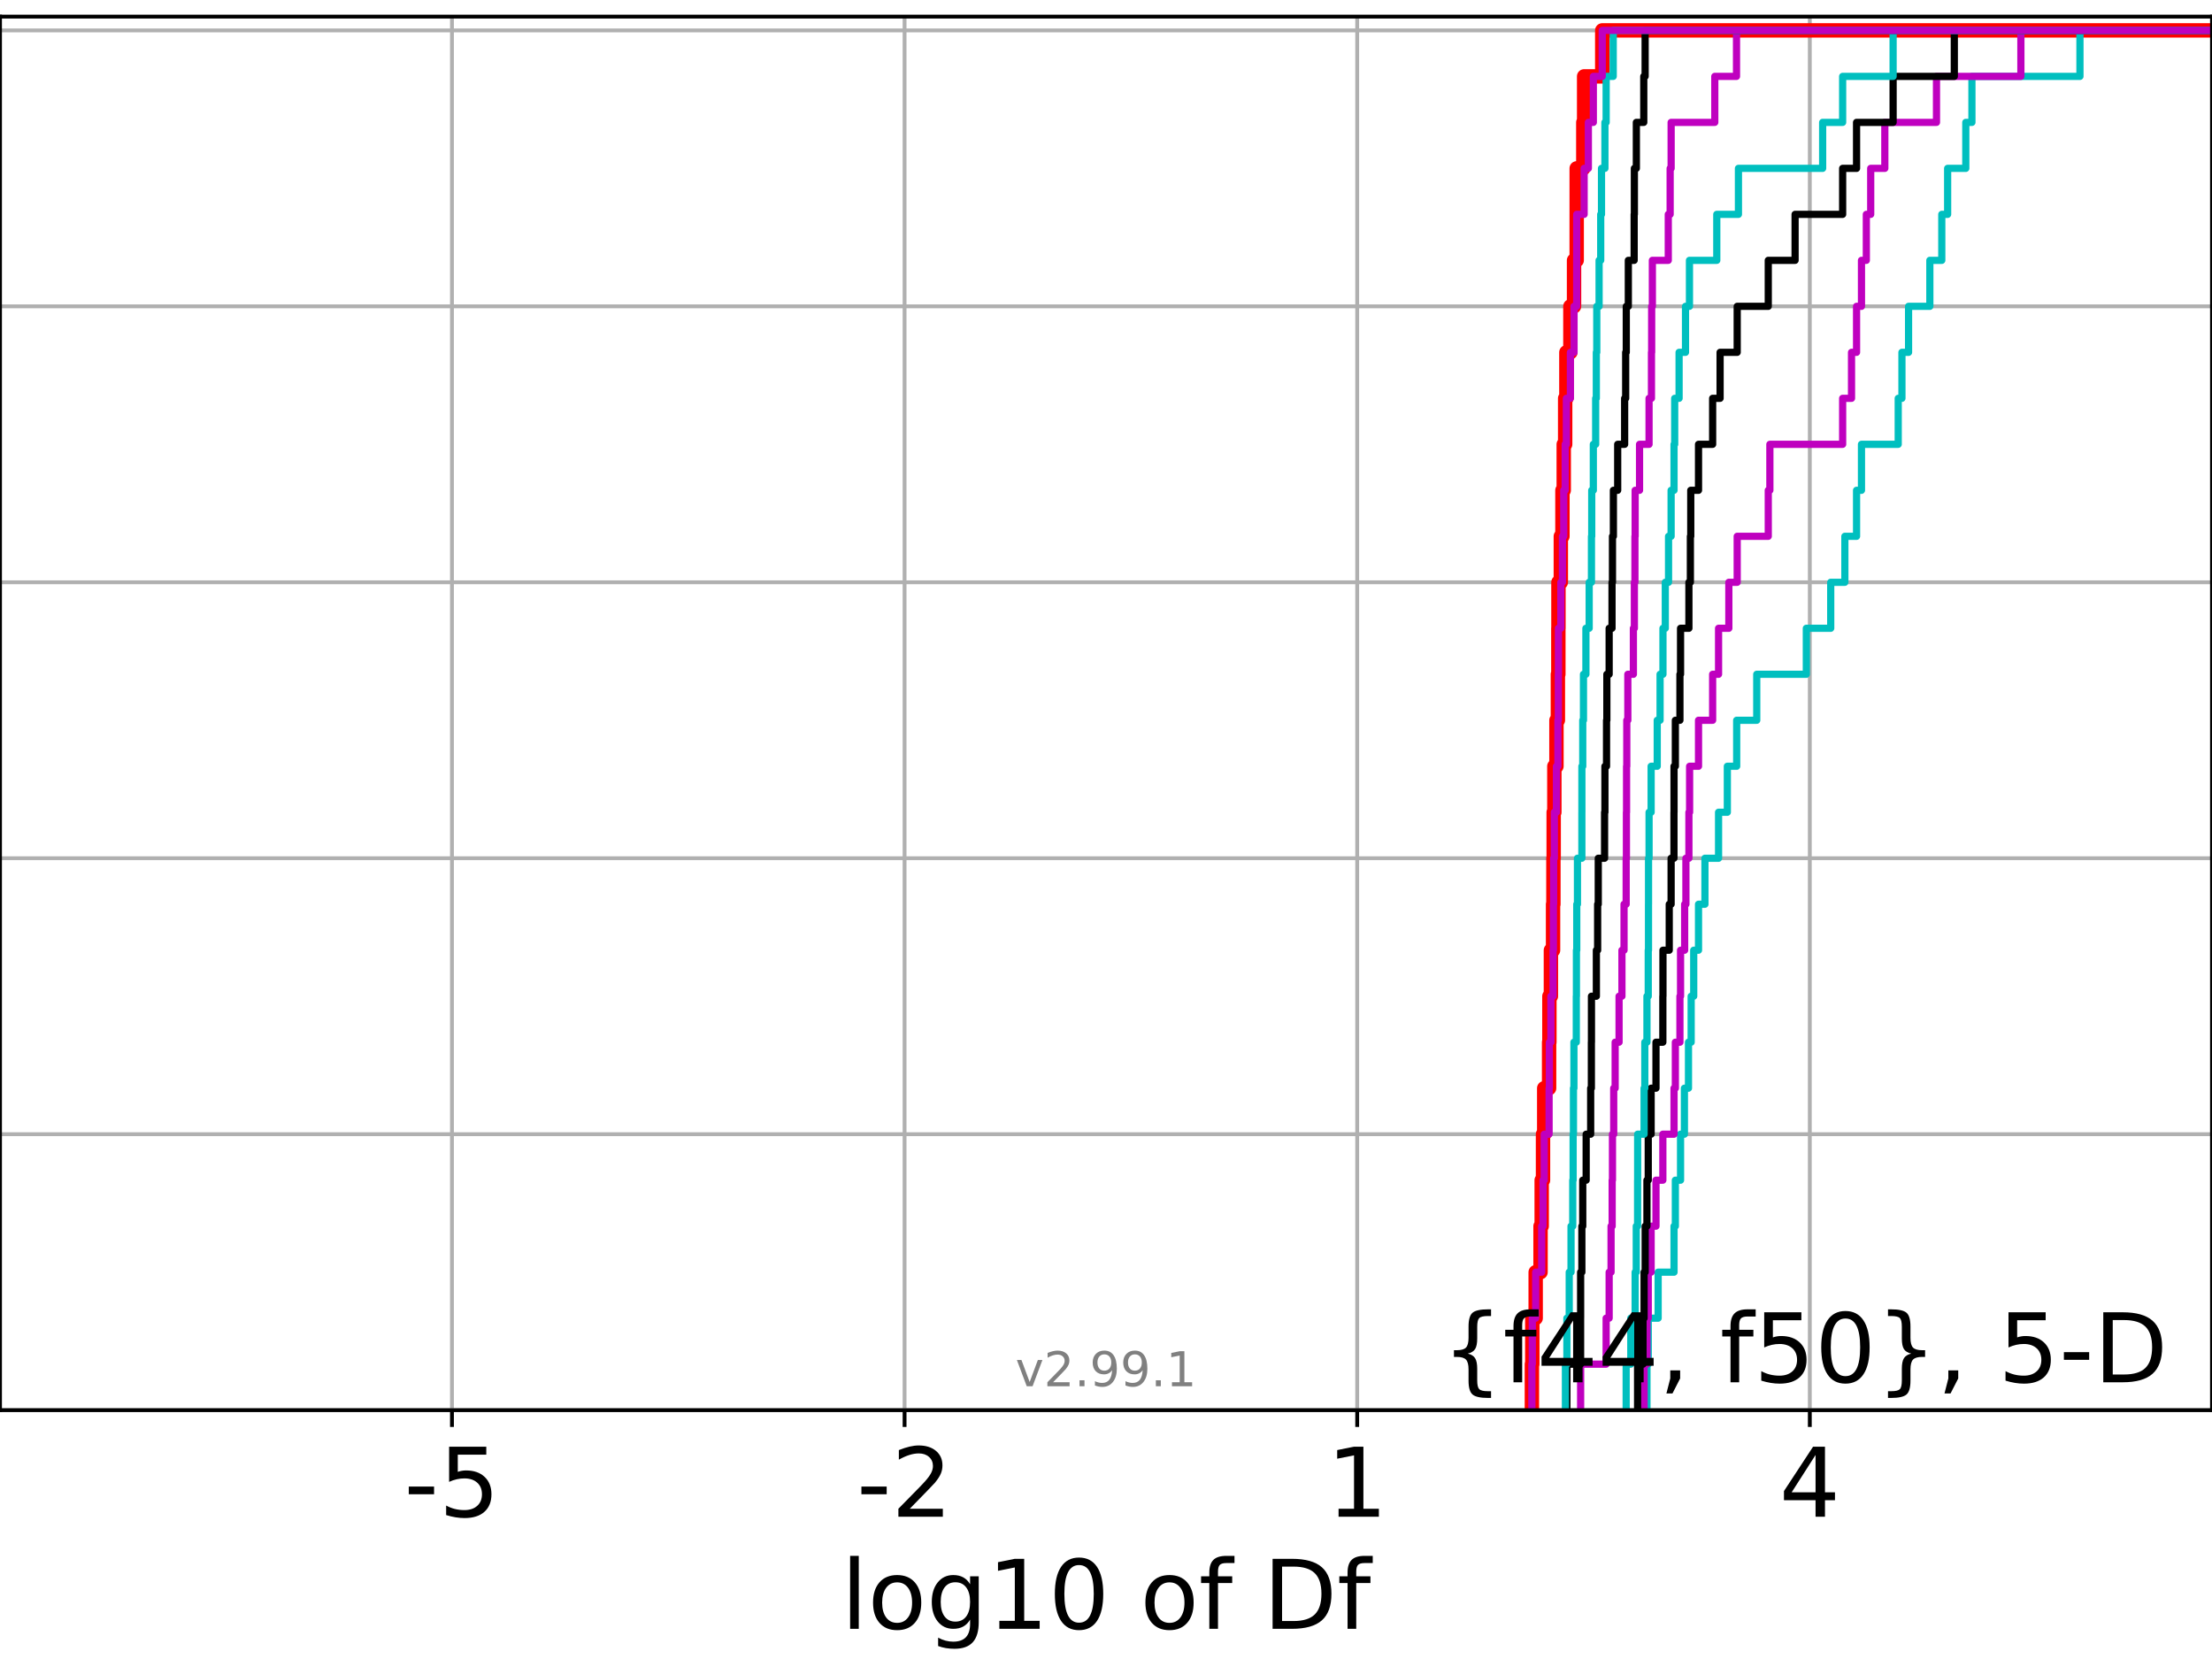 <?xml version="1.0" encoding="utf-8" standalone="no"?>
<!DOCTYPE svg PUBLIC "-//W3C//DTD SVG 1.1//EN"
  "http://www.w3.org/Graphics/SVG/1.1/DTD/svg11.dtd">
<!-- Created with matplotlib (https://matplotlib.org/) -->
<svg height="345.6pt" version="1.1" viewBox="0 0 460.8 345.6" width="460.8pt" xmlns="http://www.w3.org/2000/svg" xmlns:xlink="http://www.w3.org/1999/xlink">
 <defs>
  <style type="text/css">*{stroke-linecap:butt;stroke-linejoin:round;}</style>
 </defs>
 <g id="figure_1">
  <g id="patch_1">
   <path d="M 0 345.6 
L 460.8 345.6 
L 460.8 0 
L 0 0 
z
" style="fill:#ffffff;"/>
  </g>
  <g id="axes_1">
   <g id="patch_2">
    <path d="M 0 293.76 
L 460.8 293.76 
L 460.8 3.456 
L 0 3.456 
z
" style="fill:#ffffff;"/>
   </g>
   <g id="matplotlib.axis_1">
    <g id="xtick_1">
     <g id="line2d_1">
      <path clip-path="url(#p2a7a6c20e4)" d="M 94.152 293.76 
L 94.152 3.456 
" style="fill:none;stroke:#b0b0b0;stroke-linecap:square;stroke-width:0.8;"/>
     </g>
     <g id="line2d_2">
      <defs>
       <path d="M 0 0 
L 0 3.5 
" id="m66bc4cf283" style="stroke:#000000;stroke-width:0.8;"/>
      </defs>
      <g>
       <use style="stroke:#000000;stroke-width:0.8;" x="94.152" xlink:href="#m66bc4cf283" y="293.76"/>
      </g>
     </g>
     <g id="text_1">
      <!-- -5 -->
      <g transform="translate(84.182 315.957)scale(0.2 -0.2)">
       <defs>
        <path d="M 4.891 31.391 
L 31.203 31.391 
L 31.203 23.391 
L 4.891 23.391 
z
" id="DejaVuSans-45"/>
        <path d="M 10.797 72.906 
L 49.516 72.906 
L 49.516 64.594 
L 19.828 64.594 
L 19.828 46.734 
Q 21.969 47.469 24.109 47.828 
Q 26.266 48.188 28.422 48.188 
Q 40.625 48.188 47.75 41.5 
Q 54.891 34.812 54.891 23.391 
Q 54.891 11.625 47.562 5.094 
Q 40.234 -1.422 26.906 -1.422 
Q 22.312 -1.422 17.547 -0.641 
Q 12.797 0.141 7.719 1.703 
L 7.719 11.625 
Q 12.109 9.234 16.797 8.062 
Q 21.484 6.891 26.703 6.891 
Q 35.156 6.891 40.078 11.328 
Q 45.016 15.766 45.016 23.391 
Q 45.016 31 40.078 35.438 
Q 35.156 39.891 26.703 39.891 
Q 22.75 39.891 18.812 39.016 
Q 14.891 38.141 10.797 36.281 
z
" id="DejaVuSans-53"/>
       </defs>
       <use xlink:href="#DejaVuSans-45"/>
       <use x="36.084" xlink:href="#DejaVuSans-53"/>
      </g>
     </g>
    </g>
    <g id="xtick_2">
     <g id="line2d_3">
      <path clip-path="url(#p2a7a6c20e4)" d="M 188.44 293.76 
L 188.44 3.456 
" style="fill:none;stroke:#b0b0b0;stroke-linecap:square;stroke-width:0.8;"/>
     </g>
     <g id="line2d_4">
      <g>
       <use style="stroke:#000000;stroke-width:0.8;" x="188.44" xlink:href="#m66bc4cf283" y="293.76"/>
      </g>
     </g>
     <g id="text_2">
      <!-- -2 -->
      <g transform="translate(178.47 315.957)scale(0.2 -0.2)">
       <defs>
        <path d="M 19.188 8.297 
L 53.609 8.297 
L 53.609 0 
L 7.328 0 
L 7.328 8.297 
Q 12.938 14.109 22.625 23.891 
Q 32.328 33.688 34.812 36.531 
Q 39.547 41.844 41.422 45.531 
Q 43.312 49.219 43.312 52.781 
Q 43.312 58.594 39.234 62.25 
Q 35.156 65.922 28.609 65.922 
Q 23.969 65.922 18.812 64.312 
Q 13.672 62.703 7.812 59.422 
L 7.812 69.391 
Q 13.766 71.781 18.938 73 
Q 24.125 74.219 28.422 74.219 
Q 39.75 74.219 46.484 68.547 
Q 53.219 62.891 53.219 53.422 
Q 53.219 48.922 51.531 44.891 
Q 49.859 40.875 45.406 35.406 
Q 44.188 33.984 37.641 27.219 
Q 31.109 20.453 19.188 8.297 
z
" id="DejaVuSans-50"/>
       </defs>
       <use xlink:href="#DejaVuSans-45"/>
       <use x="36.084" xlink:href="#DejaVuSans-50"/>
      </g>
     </g>
    </g>
    <g id="xtick_3">
     <g id="line2d_5">
      <path clip-path="url(#p2a7a6c20e4)" d="M 282.728 293.76 
L 282.728 3.456 
" style="fill:none;stroke:#b0b0b0;stroke-linecap:square;stroke-width:0.8;"/>
     </g>
     <g id="line2d_6">
      <g>
       <use style="stroke:#000000;stroke-width:0.8;" x="282.728" xlink:href="#m66bc4cf283" y="293.76"/>
      </g>
     </g>
     <g id="text_3">
      <!-- 1 -->
      <g transform="translate(276.366 315.957)scale(0.2 -0.2)">
       <defs>
        <path d="M 12.406 8.297 
L 28.516 8.297 
L 28.516 63.922 
L 10.984 60.406 
L 10.984 69.391 
L 28.422 72.906 
L 38.281 72.906 
L 38.281 8.297 
L 54.391 8.297 
L 54.391 0 
L 12.406 0 
z
" id="DejaVuSans-49"/>
       </defs>
       <use xlink:href="#DejaVuSans-49"/>
      </g>
     </g>
    </g>
    <g id="xtick_4">
     <g id="line2d_7">
      <path clip-path="url(#p2a7a6c20e4)" d="M 377.016 293.76 
L 377.016 3.456 
" style="fill:none;stroke:#b0b0b0;stroke-linecap:square;stroke-width:0.8;"/>
     </g>
     <g id="line2d_8">
      <g>
       <use style="stroke:#000000;stroke-width:0.8;" x="377.016" xlink:href="#m66bc4cf283" y="293.76"/>
      </g>
     </g>
     <g id="text_4">
      <!-- 4 -->
      <g transform="translate(370.654 315.957)scale(0.2 -0.2)">
       <defs>
        <path d="M 37.797 64.312 
L 12.891 25.391 
L 37.797 25.391 
z
M 35.203 72.906 
L 47.609 72.906 
L 47.609 25.391 
L 58.016 25.391 
L 58.016 17.188 
L 47.609 17.188 
L 47.609 0 
L 37.797 0 
L 37.797 17.188 
L 4.891 17.188 
L 4.891 26.703 
z
" id="DejaVuSans-52"/>
       </defs>
       <use xlink:href="#DejaVuSans-52"/>
      </g>
     </g>
    </g>
    <g id="text_5">
     <!-- log10 of Df -->
     <g transform="translate(175.214 339.313)scale(0.2 -0.2)">
      <defs>
       <path d="M 9.422 75.984 
L 18.406 75.984 
L 18.406 0 
L 9.422 0 
z
" id="DejaVuSans-108"/>
       <path d="M 30.609 48.391 
Q 23.391 48.391 19.188 42.75 
Q 14.984 37.109 14.984 27.297 
Q 14.984 17.484 19.156 11.844 
Q 23.344 6.203 30.609 6.203 
Q 37.797 6.203 41.984 11.859 
Q 46.188 17.531 46.188 27.297 
Q 46.188 37.016 41.984 42.703 
Q 37.797 48.391 30.609 48.391 
z
M 30.609 56 
Q 42.328 56 49.016 48.375 
Q 55.719 40.766 55.719 27.297 
Q 55.719 13.875 49.016 6.219 
Q 42.328 -1.422 30.609 -1.422 
Q 18.844 -1.422 12.172 6.219 
Q 5.516 13.875 5.516 27.297 
Q 5.516 40.766 12.172 48.375 
Q 18.844 56 30.609 56 
z
" id="DejaVuSans-111"/>
       <path d="M 45.406 27.984 
Q 45.406 37.75 41.375 43.109 
Q 37.359 48.484 30.078 48.484 
Q 22.859 48.484 18.828 43.109 
Q 14.797 37.75 14.797 27.984 
Q 14.797 18.266 18.828 12.891 
Q 22.859 7.516 30.078 7.516 
Q 37.359 7.516 41.375 12.891 
Q 45.406 18.266 45.406 27.984 
z
M 54.391 6.781 
Q 54.391 -7.172 48.188 -13.984 
Q 42 -20.797 29.203 -20.797 
Q 24.469 -20.797 20.266 -20.094 
Q 16.062 -19.391 12.109 -17.922 
L 12.109 -9.188 
Q 16.062 -11.328 19.922 -12.344 
Q 23.781 -13.375 27.781 -13.375 
Q 36.625 -13.375 41.016 -8.766 
Q 45.406 -4.156 45.406 5.172 
L 45.406 9.625 
Q 42.625 4.781 38.281 2.391 
Q 33.938 0 27.875 0 
Q 17.828 0 11.672 7.656 
Q 5.516 15.328 5.516 27.984 
Q 5.516 40.672 11.672 48.328 
Q 17.828 56 27.875 56 
Q 33.938 56 38.281 53.609 
Q 42.625 51.219 45.406 46.391 
L 45.406 54.688 
L 54.391 54.688 
z
" id="DejaVuSans-103"/>
       <path d="M 31.781 66.406 
Q 24.172 66.406 20.328 58.906 
Q 16.5 51.422 16.5 36.375 
Q 16.5 21.391 20.328 13.891 
Q 24.172 6.391 31.781 6.391 
Q 39.453 6.391 43.281 13.891 
Q 47.125 21.391 47.125 36.375 
Q 47.125 51.422 43.281 58.906 
Q 39.453 66.406 31.781 66.406 
z
M 31.781 74.219 
Q 44.047 74.219 50.516 64.516 
Q 56.984 54.828 56.984 36.375 
Q 56.984 17.969 50.516 8.266 
Q 44.047 -1.422 31.781 -1.422 
Q 19.531 -1.422 13.062 8.266 
Q 6.594 17.969 6.594 36.375 
Q 6.594 54.828 13.062 64.516 
Q 19.531 74.219 31.781 74.219 
z
" id="DejaVuSans-48"/>
       <path id="DejaVuSans-32"/>
       <path d="M 37.109 75.984 
L 37.109 68.5 
L 28.516 68.5 
Q 23.688 68.5 21.797 66.547 
Q 19.922 64.594 19.922 59.516 
L 19.922 54.688 
L 34.719 54.688 
L 34.719 47.703 
L 19.922 47.703 
L 19.922 0 
L 10.891 0 
L 10.891 47.703 
L 2.297 47.703 
L 2.297 54.688 
L 10.891 54.688 
L 10.891 58.5 
Q 10.891 67.625 15.141 71.797 
Q 19.391 75.984 28.609 75.984 
z
" id="DejaVuSans-102"/>
       <path d="M 19.672 64.797 
L 19.672 8.109 
L 31.594 8.109 
Q 46.688 8.109 53.688 14.938 
Q 60.688 21.781 60.688 36.531 
Q 60.688 51.172 53.688 57.984 
Q 46.688 64.797 31.594 64.797 
z
M 9.812 72.906 
L 30.078 72.906 
Q 51.266 72.906 61.172 64.094 
Q 71.094 55.281 71.094 36.531 
Q 71.094 17.672 61.125 8.828 
Q 51.172 0 30.078 0 
L 9.812 0 
z
" id="DejaVuSans-68"/>
      </defs>
      <use xlink:href="#DejaVuSans-108"/>
      <use x="27.783" xlink:href="#DejaVuSans-111"/>
      <use x="88.965" xlink:href="#DejaVuSans-103"/>
      <use x="152.441" xlink:href="#DejaVuSans-49"/>
      <use x="216.064" xlink:href="#DejaVuSans-48"/>
      <use x="279.688" xlink:href="#DejaVuSans-32"/>
      <use x="311.475" xlink:href="#DejaVuSans-111"/>
      <use x="372.656" xlink:href="#DejaVuSans-102"/>
      <use x="407.861" xlink:href="#DejaVuSans-32"/>
      <use x="439.648" xlink:href="#DejaVuSans-68"/>
      <use x="516.65" xlink:href="#DejaVuSans-102"/>
     </g>
    </g>
   </g>
   <g id="matplotlib.axis_2">
    <g id="ytick_1">
     <g id="line2d_9">
      <path clip-path="url(#p2a7a6c20e4)" d="M 0 293.76 
L 460.8 293.76 
" style="fill:none;stroke:#b0b0b0;stroke-linecap:square;stroke-width:0.8;"/>
     </g>
     <g id="line2d_10">
      <defs>
       <path d="M 0 0 
L -3.5 0 
" id="me97de99a0c" style="stroke:#000000;stroke-width:0.8;"/>
      </defs>
      <g>
       <use style="stroke:#000000;stroke-width:0.8;" x="0" xlink:href="#me97de99a0c" y="293.76"/>
      </g>
     </g>
    </g>
    <g id="ytick_2">
     <g id="line2d_11">
      <path clip-path="url(#p2a7a6c20e4)" d="M 0 236.274 
L 460.8 236.274 
" style="fill:none;stroke:#b0b0b0;stroke-linecap:square;stroke-width:0.8;"/>
     </g>
     <g id="line2d_12">
      <g>
       <use style="stroke:#000000;stroke-width:0.8;" x="0" xlink:href="#me97de99a0c" y="236.274"/>
      </g>
     </g>
    </g>
    <g id="ytick_3">
     <g id="line2d_13">
      <path clip-path="url(#p2a7a6c20e4)" d="M 0 178.788 
L 460.8 178.788 
" style="fill:none;stroke:#b0b0b0;stroke-linecap:square;stroke-width:0.8;"/>
     </g>
     <g id="line2d_14">
      <g>
       <use style="stroke:#000000;stroke-width:0.8;" x="0" xlink:href="#me97de99a0c" y="178.788"/>
      </g>
     </g>
    </g>
    <g id="ytick_4">
     <g id="line2d_15">
      <path clip-path="url(#p2a7a6c20e4)" d="M 0 121.302 
L 460.8 121.302 
" style="fill:none;stroke:#b0b0b0;stroke-linecap:square;stroke-width:0.8;"/>
     </g>
     <g id="line2d_16">
      <g>
       <use style="stroke:#000000;stroke-width:0.8;" x="0" xlink:href="#me97de99a0c" y="121.302"/>
      </g>
     </g>
    </g>
    <g id="ytick_5">
     <g id="line2d_17">
      <path clip-path="url(#p2a7a6c20e4)" d="M 0 63.816 
L 460.8 63.816 
" style="fill:none;stroke:#b0b0b0;stroke-linecap:square;stroke-width:0.8;"/>
     </g>
     <g id="line2d_18">
      <g>
       <use style="stroke:#000000;stroke-width:0.8;" x="0" xlink:href="#me97de99a0c" y="63.816"/>
      </g>
     </g>
    </g>
    <g id="ytick_6">
     <g id="line2d_19">
      <path clip-path="url(#p2a7a6c20e4)" d="M 0 6.33 
L 460.8 6.33 
" style="fill:none;stroke:#b0b0b0;stroke-linecap:square;stroke-width:0.8;"/>
     </g>
     <g id="line2d_20">
      <g>
       <use style="stroke:#000000;stroke-width:0.8;" x="0" xlink:href="#me97de99a0c" y="6.33"/>
      </g>
     </g>
    </g>
   </g>
   <g id="line2d_21">
    <path clip-path="url(#p2a7a6c20e4)" d="M 319.12 293.76 
L 319.12 284.179 
L 319.205 284.179 
L 319.205 274.598 
L 319.909 274.598 
L 319.909 265.017 
L 320.924 265.017 
L 320.924 255.436 
L 321.161 255.436 
L 321.161 245.855 
L 321.438 245.855 
L 321.438 236.274 
L 321.688 236.274 
L 321.688 226.693 
L 322.706 226.693 
L 322.706 217.112 
L 322.768 217.112 
L 322.768 207.531 
L 323.081 207.531 
L 323.081 197.95 
L 323.53 197.95 
L 323.53 188.369 
L 323.603 188.369 
L 323.603 178.788 
L 323.658 178.788 
L 323.658 169.207 
L 323.8 169.207 
L 323.8 159.626 
L 324.236 159.626 
L 324.236 150.045 
L 324.535 150.045 
L 324.535 140.464 
L 324.633 140.464 
L 324.633 130.883 
L 324.653 130.883 
L 324.653 121.302 
L 325.148 121.302 
L 325.148 111.721 
L 325.485 111.721 
L 325.485 102.14 
L 325.755 102.14 
L 325.755 92.559 
L 326.053 92.559 
L 326.053 82.978 
L 326.305 82.978 
L 326.305 73.397 
L 327.141 73.397 
L 327.141 63.816 
L 327.902 63.816 
L 327.902 54.235 
L 328.453 54.235 
L 328.453 44.654 
L 328.454 44.654 
L 328.454 35.073 
L 329.832 35.073 
L 329.832 25.492 
L 330.004 25.492 
L 330.004 15.911 
L 333.778 15.911 
L 333.778 6.33 
L 333.778 6.33 
L 333.778 6.33 
L 460.8 6.33 
" style="fill:none;stroke:#ff0000;stroke-linecap:square;stroke-width:3;"/>
   </g>
   <g id="line2d_22">
    <path clip-path="url(#p2a7a6c20e4)" d="M 343.09 293.76 
L 343.09 284.179 
L 343.361 284.179 
L 343.361 274.598 
L 345.423 274.598 
L 345.423 265.017 
L 348.731 265.017 
L 348.731 255.436 
L 349.007 255.436 
L 349.007 245.855 
L 350.089 245.855 
L 350.089 236.274 
L 350.895 236.274 
L 350.895 226.693 
L 351.741 226.693 
L 351.741 217.112 
L 352.301 217.112 
L 352.301 207.531 
L 352.834 207.531 
L 352.834 197.95 
L 353.833 197.95 
L 353.833 188.369 
L 355.168 188.369 
L 355.168 178.788 
L 358.008 178.788 
L 358.008 169.207 
L 359.836 169.207 
L 359.836 159.626 
L 361.783 159.626 
L 361.783 150.045 
L 365.962 150.045 
L 365.962 140.464 
L 376.292 140.464 
L 376.292 130.883 
L 381.374 130.883 
L 381.374 121.302 
L 384.32 121.302 
L 384.32 111.721 
L 386.755 111.721 
L 386.755 102.14 
L 387.779 102.14 
L 387.779 92.559 
L 395.434 92.559 
L 395.434 82.978 
L 396.209 82.978 
L 396.209 73.397 
L 397.589 73.397 
L 397.589 63.816 
L 402.023 63.816 
L 402.023 54.235 
L 404.51 54.235 
L 404.51 44.654 
L 405.729 44.654 
L 405.729 35.073 
L 409.512 35.073 
L 409.512 25.492 
L 410.789 25.492 
L 410.789 15.911 
L 433.292 15.911 
L 433.292 6.33 
L 433.292 6.33 
L 433.292 6.33 
L 460.8 6.33 
" style="fill:none;stroke:#00bfbf;stroke-linecap:square;stroke-width:1.5;"/>
   </g>
   <g id="line2d_23">
    <path clip-path="url(#p2a7a6c20e4)" d="M 342.493 293.76 
L 342.493 284.179 
L 343.09 284.179 
L 343.09 274.598 
L 343.361 274.598 
L 343.361 265.017 
L 343.96 265.017 
L 343.96 255.436 
L 344.973 255.436 
L 344.973 245.855 
L 346.403 245.855 
L 346.403 236.274 
L 348.731 236.274 
L 348.731 226.693 
L 349.007 226.693 
L 349.007 217.112 
L 349.96 217.112 
L 349.96 207.531 
L 350.089 207.531 
L 350.089 197.95 
L 350.943 197.95 
L 350.943 188.369 
L 351.206 188.369 
L 351.206 178.788 
L 351.83 178.788 
L 351.83 169.207 
L 351.977 169.207 
L 351.977 159.626 
L 353.833 159.626 
L 353.833 150.045 
L 356.774 150.045 
L 356.774 140.464 
L 358.008 140.464 
L 358.008 130.883 
L 360.148 130.883 
L 360.148 121.302 
L 361.891 121.302 
L 361.891 111.721 
L 368.363 111.721 
L 368.363 102.14 
L 368.697 102.14 
L 368.697 92.559 
L 383.856 92.559 
L 383.856 82.978 
L 385.706 82.978 
L 385.706 73.397 
L 386.755 73.397 
L 386.755 63.816 
L 387.779 63.816 
L 387.779 54.235 
L 388.791 54.235 
L 388.791 44.654 
L 389.702 44.654 
L 389.702 35.073 
L 392.643 35.073 
L 392.643 25.492 
L 403.407 25.492 
L 403.407 15.911 
L 420.987 15.911 
L 420.987 6.33 
L 420.987 6.33 
L 420.987 6.33 
L 460.8 6.33 
" style="fill:none;stroke:#bf00bf;stroke-linecap:square;stroke-width:1.5;"/>
   </g>
   <g id="line2d_24">
    <path clip-path="url(#p2a7a6c20e4)" d="M 341.141 293.76 
L 341.141 284.179 
L 342.264 284.179 
L 342.264 274.598 
L 342.493 274.598 
L 342.493 265.017 
L 342.721 265.017 
L 342.721 255.436 
L 343.09 255.436 
L 343.09 245.855 
L 343.361 245.855 
L 343.361 236.274 
L 343.96 236.274 
L 343.96 226.693 
L 344.973 226.693 
L 344.973 217.112 
L 346.403 217.112 
L 346.403 207.531 
L 346.426 207.531 
L 346.426 197.95 
L 347.732 197.95 
L 347.732 188.369 
L 348.125 188.369 
L 348.125 178.788 
L 348.717 178.788 
L 348.717 169.207 
L 348.731 169.207 
L 348.731 159.626 
L 349.007 159.626 
L 349.007 150.045 
L 349.96 150.045 
L 349.96 140.464 
L 350.089 140.464 
L 350.089 130.883 
L 351.83 130.883 
L 351.83 121.302 
L 352.137 121.302 
L 352.137 111.721 
L 352.216 111.721 
L 352.216 102.14 
L 353.833 102.14 
L 353.833 92.559 
L 356.774 92.559 
L 356.774 82.978 
L 358.327 82.978 
L 358.327 73.397 
L 361.891 73.397 
L 361.891 63.816 
L 368.363 63.816 
L 368.363 54.235 
L 373.951 54.235 
L 373.951 44.654 
L 383.856 44.654 
L 383.856 35.073 
L 386.755 35.073 
L 386.755 25.492 
L 394.37 25.492 
L 394.37 15.911 
L 407.118 15.911 
L 407.118 6.33 
L 407.118 6.33 
L 407.118 6.33 
L 460.8 6.33 
" style="fill:none;stroke:#000000;stroke-linecap:square;stroke-width:1.5;"/>
   </g>
   <g id="line2d_25">
    <path clip-path="url(#p2a7a6c20e4)" d="M 338.76 293.76 
L 338.76 284.179 
L 339.726 284.179 
L 339.726 274.598 
L 340.632 274.598 
L 340.632 265.017 
L 340.864 265.017 
L 340.864 255.436 
L 341.141 255.436 
L 341.141 245.855 
L 341.155 245.855 
L 341.155 236.274 
L 342.493 236.274 
L 342.493 226.693 
L 342.645 226.693 
L 342.645 217.112 
L 343.09 217.112 
L 343.09 207.531 
L 343.361 207.531 
L 343.361 197.95 
L 343.412 197.95 
L 343.412 188.369 
L 343.42 188.369 
L 343.42 178.788 
L 343.533 178.788 
L 343.533 169.207 
L 343.96 169.207 
L 343.96 159.626 
L 345.231 159.626 
L 345.231 150.045 
L 345.825 150.045 
L 345.825 140.464 
L 346.426 140.464 
L 346.426 130.883 
L 346.911 130.883 
L 346.911 121.302 
L 347.589 121.302 
L 347.589 111.721 
L 348.125 111.721 
L 348.125 102.14 
L 348.731 102.14 
L 348.731 92.559 
L 348.869 92.559 
L 348.869 82.978 
L 349.787 82.978 
L 349.787 73.397 
L 351.122 73.397 
L 351.122 63.816 
L 351.946 63.816 
L 351.946 54.235 
L 357.638 54.235 
L 357.638 44.654 
L 362.149 44.654 
L 362.149 35.073 
L 379.691 35.073 
L 379.691 25.492 
L 383.856 25.492 
L 383.856 15.911 
L 394.37 15.911 
L 394.37 6.33 
L 394.37 6.33 
L 394.37 6.33 
L 460.8 6.33 
" style="fill:none;stroke:#00bfbf;stroke-linecap:square;stroke-width:1.5;"/>
   </g>
   <g id="line2d_26">
    <path clip-path="url(#p2a7a6c20e4)" d="M 329.274 293.76 
L 329.274 284.179 
L 334.59 284.179 
L 334.59 274.598 
L 335.216 274.598 
L 335.216 265.017 
L 335.613 265.017 
L 335.613 255.436 
L 335.843 255.436 
L 335.843 245.855 
L 335.907 245.855 
L 335.907 236.274 
L 336.167 236.274 
L 336.167 226.693 
L 336.466 226.693 
L 336.466 217.112 
L 337.282 217.112 
L 337.282 207.531 
L 337.881 207.531 
L 337.881 197.95 
L 338.317 197.95 
L 338.317 188.369 
L 338.76 188.369 
L 338.76 178.788 
L 338.812 178.788 
L 338.812 169.207 
L 338.842 169.207 
L 338.842 159.626 
L 338.889 159.626 
L 338.889 150.045 
L 339.107 150.045 
L 339.107 140.464 
L 340.264 140.464 
L 340.264 130.883 
L 340.469 130.883 
L 340.469 121.302 
L 340.585 121.302 
L 340.585 111.721 
L 340.632 111.721 
L 340.632 102.14 
L 341.548 102.14 
L 341.548 92.559 
L 343.529 92.559 
L 343.529 82.978 
L 344.03 82.978 
L 344.03 73.397 
L 344.072 73.397 
L 344.072 63.816 
L 344.218 63.816 
L 344.218 54.235 
L 347.534 54.235 
L 347.534 44.654 
L 347.922 44.654 
L 347.922 35.073 
L 348.129 35.073 
L 348.129 25.492 
L 357.223 25.492 
L 357.223 15.911 
L 361.748 15.911 
L 361.748 6.33 
L 361.748 6.33 
L 361.748 6.33 
L 460.8 6.33 
" style="fill:none;stroke:#bf00bf;stroke-linecap:square;stroke-width:1.5;"/>
   </g>
   <g id="line2d_27">
    <path clip-path="url(#p2a7a6c20e4)" d="M 326.412 293.76 
L 326.412 284.179 
L 329.268 284.179 
L 329.268 274.598 
L 329.274 274.598 
L 329.274 265.017 
L 329.531 265.017 
L 329.531 255.436 
L 329.715 255.436 
L 329.715 245.855 
L 330.428 245.855 
L 330.428 236.274 
L 331.366 236.274 
L 331.366 226.693 
L 331.512 226.693 
L 331.512 217.112 
L 331.529 217.112 
L 331.529 207.531 
L 332.553 207.531 
L 332.553 197.95 
L 332.818 197.95 
L 332.818 188.369 
L 332.948 188.369 
L 332.948 178.788 
L 334.262 178.788 
L 334.262 169.207 
L 334.335 169.207 
L 334.335 159.626 
L 334.671 159.626 
L 334.671 150.045 
L 334.738 150.045 
L 334.738 140.464 
L 335.216 140.464 
L 335.216 130.883 
L 335.812 130.883 
L 335.812 121.302 
L 335.907 121.302 
L 335.907 111.721 
L 336.1 111.721 
L 336.1 102.14 
L 336.995 102.14 
L 336.995 92.559 
L 338.443 92.559 
L 338.443 82.978 
L 338.658 82.978 
L 338.658 73.397 
L 338.783 73.397 
L 338.783 63.816 
L 339.211 63.816 
L 339.211 54.235 
L 340.425 54.235 
L 340.425 44.654 
L 340.469 44.654 
L 340.469 35.073 
L 340.883 35.073 
L 340.883 25.492 
L 342.428 25.492 
L 342.428 15.911 
L 342.711 15.911 
L 342.711 6.33 
L 342.711 6.33 
L 342.711 6.33 
L 460.8 6.33 
" style="fill:none;stroke:#000000;stroke-linecap:square;stroke-width:1.5;"/>
   </g>
   <g id="line2d_28">
    <path clip-path="url(#p2a7a6c20e4)" d="M 326.104 293.76 
L 326.104 284.179 
L 326.412 284.179 
L 326.412 274.598 
L 326.898 274.598 
L 326.898 265.017 
L 327.275 265.017 
L 327.275 255.436 
L 327.631 255.436 
L 327.631 245.855 
L 327.71 245.855 
L 327.71 236.274 
L 327.779 236.274 
L 327.779 226.693 
L 327.877 226.693 
L 327.877 217.112 
L 328.372 217.112 
L 328.372 207.531 
L 328.4 207.531 
L 328.4 197.95 
L 328.468 197.95 
L 328.468 188.369 
L 328.613 188.369 
L 328.613 178.788 
L 329.531 178.788 
L 329.531 169.207 
L 329.537 169.207 
L 329.537 159.626 
L 329.715 159.626 
L 329.715 150.045 
L 329.867 150.045 
L 329.867 140.464 
L 330.374 140.464 
L 330.374 130.883 
L 331.055 130.883 
L 331.055 121.302 
L 331.529 121.302 
L 331.529 111.721 
L 331.588 111.721 
L 331.588 102.14 
L 331.919 102.14 
L 331.919 92.559 
L 332.407 92.559 
L 332.407 82.978 
L 332.543 82.978 
L 332.543 73.397 
L 332.638 73.397 
L 332.638 63.816 
L 333.121 63.816 
L 333.121 54.235 
L 333.458 54.235 
L 333.458 44.654 
L 333.622 44.654 
L 333.622 35.073 
L 334.335 35.073 
L 334.335 25.492 
L 334.592 25.492 
L 334.592 15.911 
L 336.065 15.911 
L 336.065 6.33 
L 336.065 6.33 
L 336.065 6.33 
L 460.8 6.33 
" style="fill:none;stroke:#00bfbf;stroke-linecap:square;stroke-width:1.5;"/>
   </g>
   <g id="line2d_29">
    <path clip-path="url(#p2a7a6c20e4)" d="M 319.12 293.76 
L 319.12 284.179 
L 319.205 284.179 
L 319.205 274.598 
L 319.909 274.598 
L 319.909 265.017 
L 321.161 265.017 
L 321.161 255.436 
L 321.438 255.436 
L 321.438 245.855 
L 321.688 245.855 
L 321.688 236.274 
L 322.706 236.274 
L 322.706 226.693 
L 322.768 226.693 
L 322.768 217.112 
L 323.081 217.112 
L 323.081 207.531 
L 323.53 207.531 
L 323.53 197.95 
L 323.603 197.95 
L 323.603 188.369 
L 323.658 188.369 
L 323.658 178.788 
L 323.8 178.788 
L 323.8 169.207 
L 324.236 169.207 
L 324.236 159.626 
L 324.535 159.626 
L 324.535 150.045 
L 324.633 150.045 
L 324.633 140.464 
L 324.653 140.464 
L 324.653 130.883 
L 325.148 130.883 
L 325.148 121.302 
L 325.485 121.302 
L 325.485 111.721 
L 325.755 111.721 
L 325.755 102.14 
L 326.053 102.14 
L 326.053 92.559 
L 326.305 92.559 
L 326.305 82.978 
L 327.141 82.978 
L 327.141 73.397 
L 327.902 73.397 
L 327.902 63.816 
L 328.453 63.816 
L 328.453 54.235 
L 328.454 54.235 
L 328.454 44.654 
L 330.004 44.654 
L 330.004 35.073 
L 330.883 35.073 
L 330.883 25.492 
L 331.919 25.492 
L 331.919 15.911 
L 333.778 15.911 
L 333.778 6.33 
L 333.778 6.33 
L 333.778 6.33 
L 460.8 6.33 
" style="fill:none;stroke:#bf00bf;stroke-linecap:square;stroke-width:1.5;"/>
   </g>
   <g id="patch_3">
    <path d="M 0 293.76 
L 0 3.456 
" style="fill:none;stroke:#000000;stroke-linecap:square;stroke-linejoin:miter;stroke-width:0.8;"/>
   </g>
   <g id="patch_4">
    <path d="M 460.8 293.76 
L 460.8 3.456 
" style="fill:none;stroke:#000000;stroke-linecap:square;stroke-linejoin:miter;stroke-width:0.8;"/>
   </g>
   <g id="patch_5">
    <path d="M 0 293.76 
L 460.8 293.76 
" style="fill:none;stroke:#000000;stroke-linecap:square;stroke-linejoin:miter;stroke-width:0.8;"/>
   </g>
   <g id="patch_6">
    <path d="M 0 3.456 
L 460.8 3.456 
" style="fill:none;stroke:#000000;stroke-linecap:square;stroke-linejoin:miter;stroke-width:0.8;"/>
   </g>
   <g id="text_6">
    <!-- {f44, f50}, 5-D -->
    <g transform="translate(300.387 287.954)scale(0.2 -0.2)">
     <defs>
      <path d="M 51.125 -9.281 
L 51.125 -16.312 
L 48.094 -16.312 
Q 35.938 -16.312 31.812 -12.688 
Q 27.688 -9.078 27.688 1.703 
L 27.688 13.375 
Q 27.688 20.75 25.047 23.578 
Q 22.406 26.422 15.484 26.422 
L 12.5 26.422 
L 12.5 33.406 
L 15.484 33.406 
Q 22.469 33.406 25.078 36.203 
Q 27.688 39.016 27.688 46.297 
L 27.688 58.016 
Q 27.688 68.797 31.812 72.391 
Q 35.938 75.984 48.094 75.984 
L 51.125 75.984 
L 51.125 69 
L 47.797 69 
Q 40.922 69 38.812 66.844 
Q 36.719 64.703 36.719 57.812 
L 36.719 45.703 
Q 36.719 38.031 34.5 34.562 
Q 32.281 31.109 26.906 29.891 
Q 32.328 28.562 34.516 25.094 
Q 36.719 21.625 36.719 14.016 
L 36.719 1.906 
Q 36.719 -4.984 38.812 -7.125 
Q 40.922 -9.281 47.797 -9.281 
z
" id="DejaVuSans-123"/>
      <path d="M 11.719 12.406 
L 22.016 12.406 
L 22.016 4 
L 14.016 -11.625 
L 7.719 -11.625 
L 11.719 4 
z
" id="DejaVuSans-44"/>
      <path d="M 12.5 -9.281 
L 15.922 -9.281 
Q 22.75 -9.281 24.828 -7.172 
Q 26.906 -5.078 26.906 1.906 
L 26.906 14.016 
Q 26.906 21.625 29.094 25.094 
Q 31.297 28.562 36.719 29.891 
Q 31.297 31.109 29.094 34.562 
Q 26.906 38.031 26.906 45.703 
L 26.906 57.812 
Q 26.906 64.75 24.828 66.875 
Q 22.75 69 15.922 69 
L 12.5 69 
L 12.5 75.984 
L 15.578 75.984 
Q 27.734 75.984 31.812 72.391 
Q 35.891 68.797 35.891 58.016 
L 35.891 46.297 
Q 35.891 39.016 38.516 36.203 
Q 41.156 33.406 48.094 33.406 
L 51.125 33.406 
L 51.125 26.422 
L 48.094 26.422 
Q 41.156 26.422 38.516 23.578 
Q 35.891 20.75 35.891 13.375 
L 35.891 1.703 
Q 35.891 -9.078 31.812 -12.688 
Q 27.734 -16.312 15.578 -16.312 
L 12.5 -16.312 
z
" id="DejaVuSans-125"/>
     </defs>
     <use xlink:href="#DejaVuSans-123"/>
     <use x="63.623" xlink:href="#DejaVuSans-102"/>
     <use x="98.828" xlink:href="#DejaVuSans-52"/>
     <use x="162.451" xlink:href="#DejaVuSans-52"/>
     <use x="226.074" xlink:href="#DejaVuSans-44"/>
     <use x="257.861" xlink:href="#DejaVuSans-32"/>
     <use x="289.648" xlink:href="#DejaVuSans-102"/>
     <use x="324.854" xlink:href="#DejaVuSans-53"/>
     <use x="388.477" xlink:href="#DejaVuSans-48"/>
     <use x="452.1" xlink:href="#DejaVuSans-125"/>
     <use x="515.723" xlink:href="#DejaVuSans-44"/>
     <use x="547.51" xlink:href="#DejaVuSans-32"/>
     <use x="579.297" xlink:href="#DejaVuSans-53"/>
     <use x="642.92" xlink:href="#DejaVuSans-45"/>
     <use x="679.004" xlink:href="#DejaVuSans-68"/>
    </g>
   </g>
   <g id="text_7">
    <!-- v2.99.1 -->
    <g style="fill:#808080;" transform="translate(211.537 288.777)scale(0.1 -0.1)">
     <defs>
      <path d="M 2.984 54.688 
L 12.5 54.688 
L 29.594 8.797 
L 46.688 54.688 
L 56.203 54.688 
L 35.688 0 
L 23.484 0 
z
" id="DejaVuSans-118"/>
      <path d="M 10.688 12.406 
L 21 12.406 
L 21 0 
L 10.688 0 
z
" id="DejaVuSans-46"/>
      <path d="M 10.984 1.516 
L 10.984 10.5 
Q 14.703 8.734 18.5 7.812 
Q 22.312 6.891 25.984 6.891 
Q 35.75 6.891 40.891 13.453 
Q 46.047 20.016 46.781 33.406 
Q 43.953 29.203 39.594 26.953 
Q 35.25 24.703 29.984 24.703 
Q 19.047 24.703 12.672 31.312 
Q 6.297 37.938 6.297 49.422 
Q 6.297 60.641 12.938 67.422 
Q 19.578 74.219 30.609 74.219 
Q 43.266 74.219 49.922 64.516 
Q 56.594 54.828 56.594 36.375 
Q 56.594 19.141 48.406 8.859 
Q 40.234 -1.422 26.422 -1.422 
Q 22.703 -1.422 18.891 -0.688 
Q 15.094 0.047 10.984 1.516 
z
M 30.609 32.422 
Q 37.25 32.422 41.125 36.953 
Q 45.016 41.5 45.016 49.422 
Q 45.016 57.281 41.125 61.844 
Q 37.25 66.406 30.609 66.406 
Q 23.969 66.406 20.094 61.844 
Q 16.219 57.281 16.219 49.422 
Q 16.219 41.5 20.094 36.953 
Q 23.969 32.422 30.609 32.422 
z
" id="DejaVuSans-57"/>
     </defs>
     <use xlink:href="#DejaVuSans-118"/>
     <use x="59.18" xlink:href="#DejaVuSans-50"/>
     <use x="122.803" xlink:href="#DejaVuSans-46"/>
     <use x="154.59" xlink:href="#DejaVuSans-57"/>
     <use x="218.213" xlink:href="#DejaVuSans-57"/>
     <use x="281.836" xlink:href="#DejaVuSans-46"/>
     <use x="313.623" xlink:href="#DejaVuSans-49"/>
    </g>
   </g>
  </g>
 </g>
 <defs>
  <clipPath id="p2a7a6c20e4">
   <rect height="290.304" width="460.8" x="0" y="3.456"/>
  </clipPath>
 </defs>
</svg>
